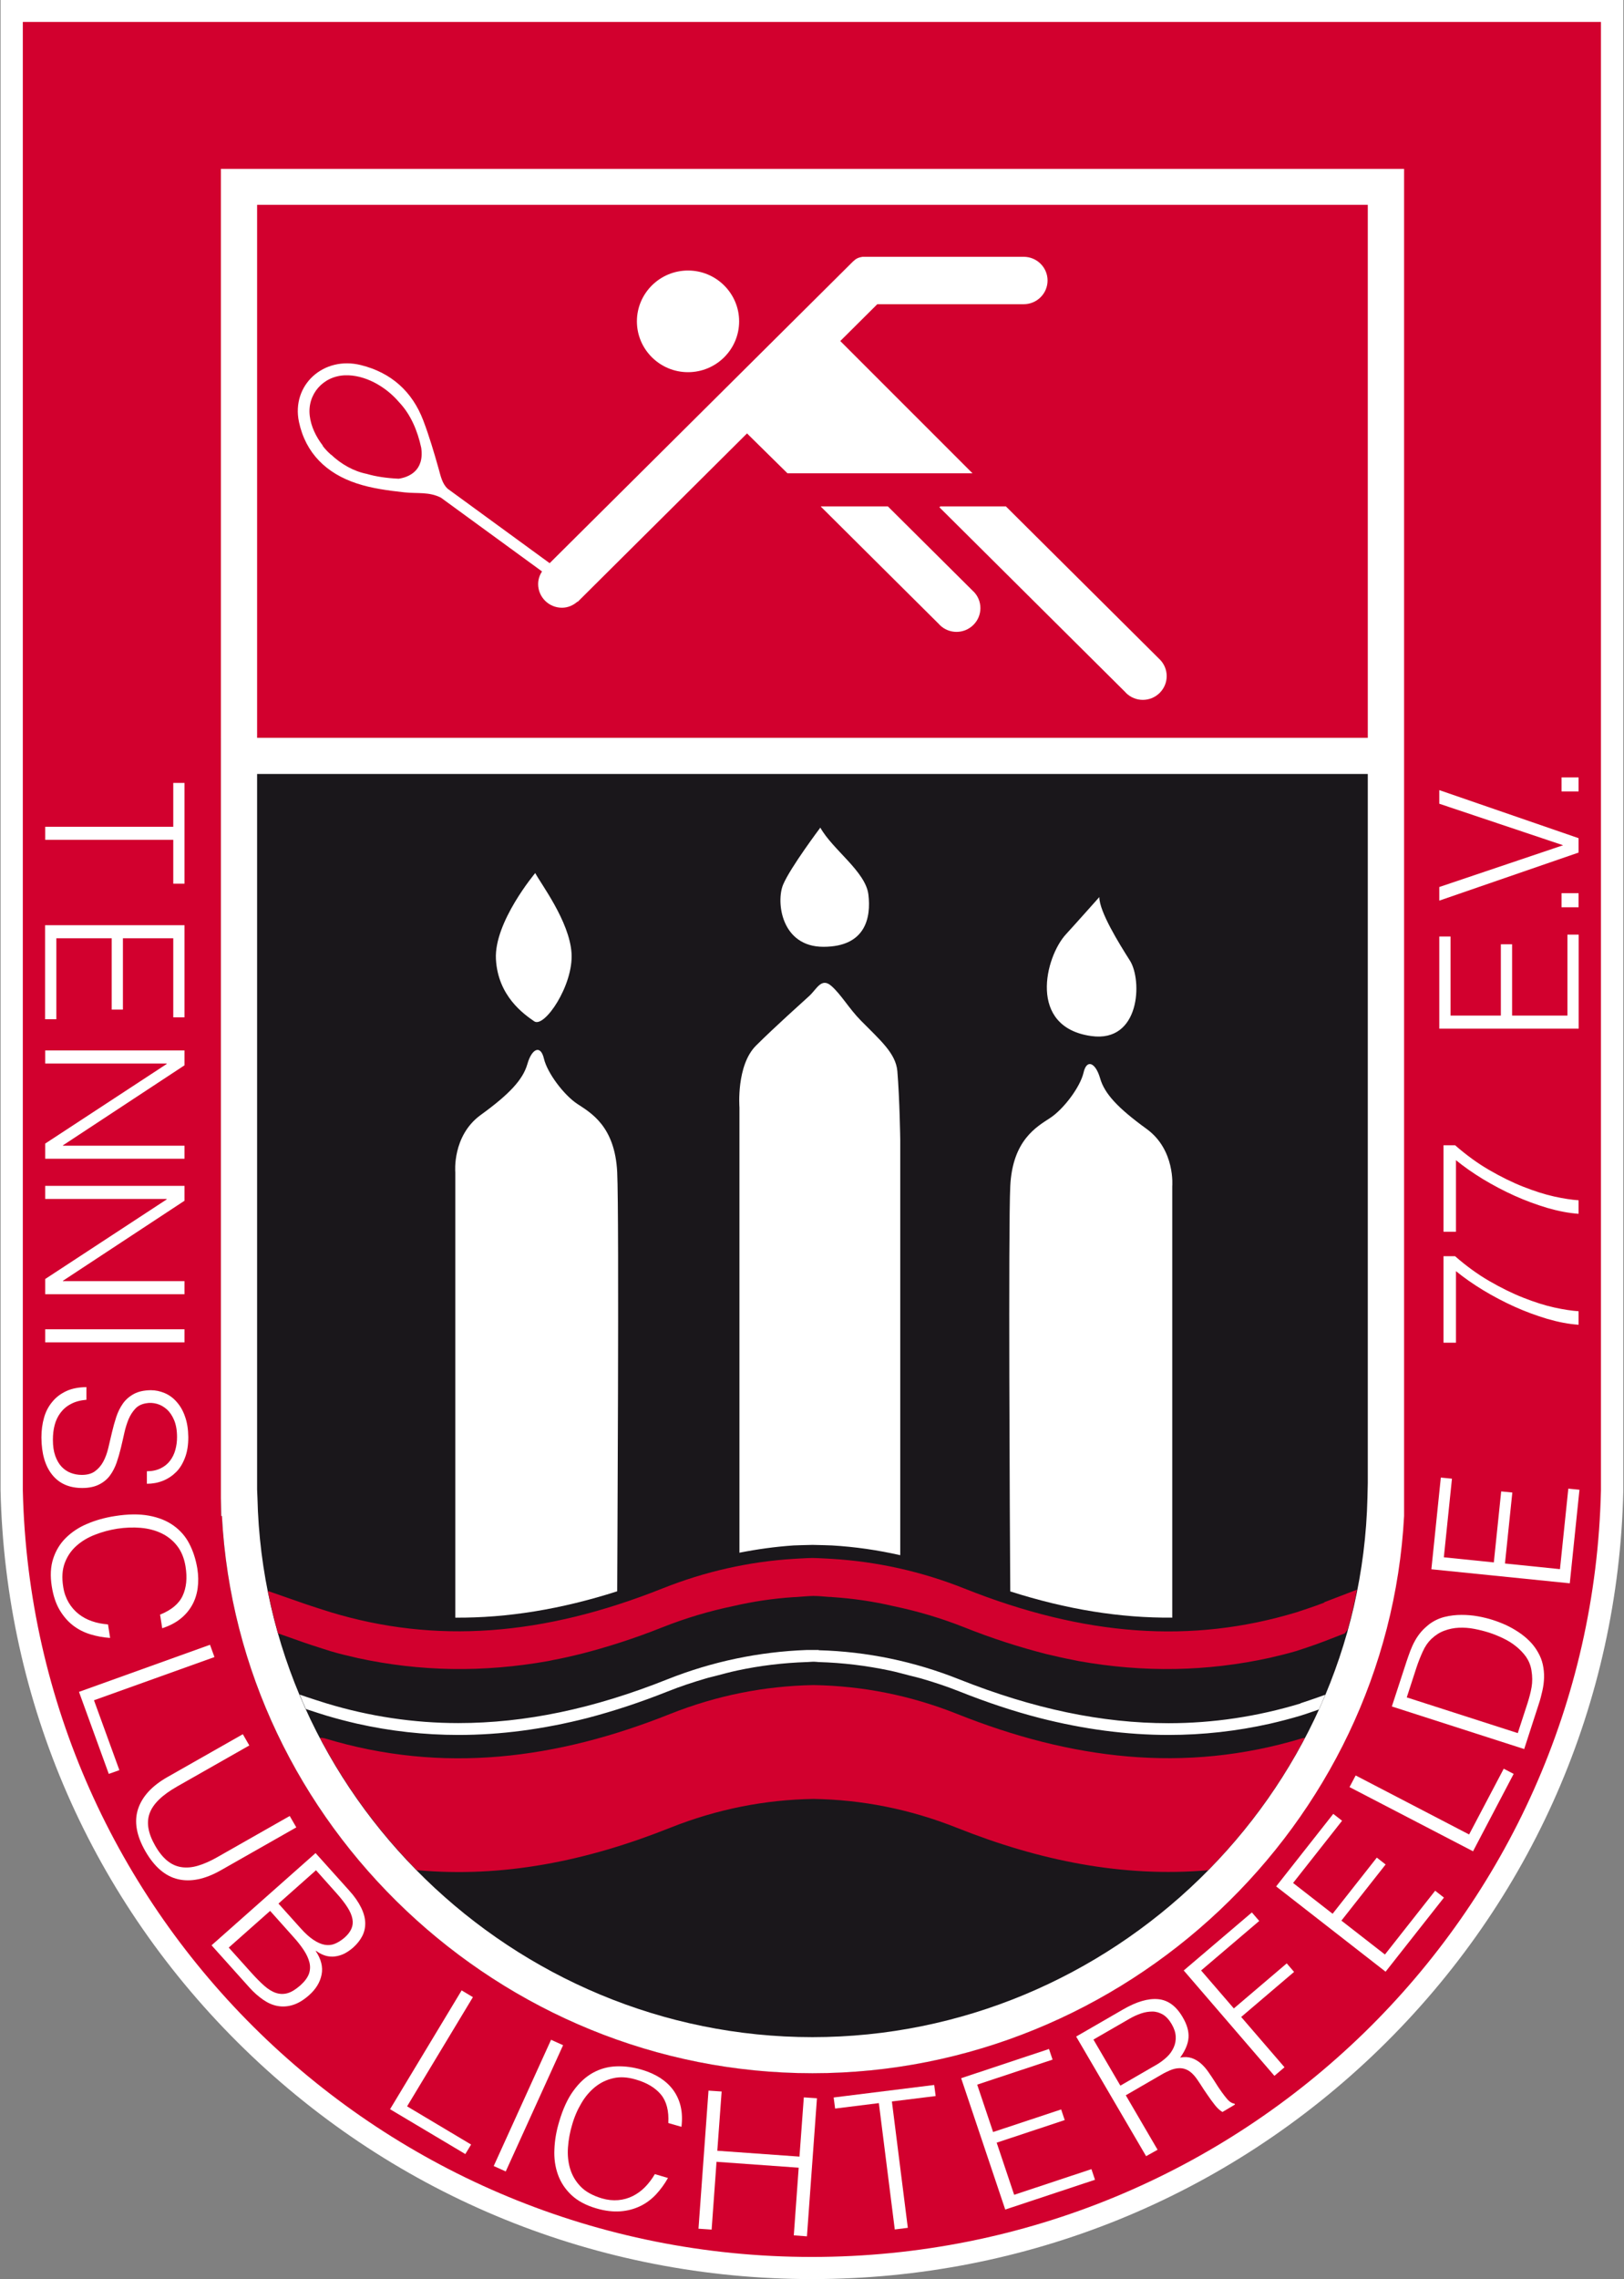 <svg width="77" height="108" viewBox="0 0 77 108" fill="none" xmlns="http://www.w3.org/2000/svg">
    <rect x="0" y="0" width="77" height="108" fill="#808080" stroke="none"/>
    <g clip-path="url(#clip0_1043_841)">
        <path d="M38.497 107.47C28.514 107.47 19.09 103.65 11.953 96.708C4.831 89.776 0.781 80.515 0.554 70.63V0.514H76.435V70.614C76.208 80.515 72.164 89.776 65.037 96.708C57.904 103.65 48.475 107.47 38.492 107.47H38.497Z" fill="#D2002E"/>
        <path d="M75.907 1.039V70.615C75.448 90.753 58.865 106.94 38.492 106.94C18.119 106.94 1.542 90.758 1.082 70.62V1.039H75.907ZM76.963 -0.011H0.026V70.615C0.253 80.663 4.361 90.055 11.583 97.081C18.816 104.117 28.377 107.989 38.497 107.989C48.618 107.989 58.174 104.117 65.412 97.081C72.634 90.055 76.741 80.663 76.968 70.641V1.039V-0.011H76.963Z" fill="white"/>
        <path d="M64.852 34.961H10.474V70.971L10.49 71.827H10.522C11.303 86.461 23.689 98.23 38.524 98.23C53.359 98.23 65.744 86.461 66.526 71.827L66.552 34.961H64.852Z" fill="#1A171B"/>
        <path d="M32.621 17.635C33.962 17.635 35.045 16.554 35.045 15.227C35.045 13.899 33.957 12.818 32.621 12.818C31.286 12.818 30.198 13.899 30.198 15.227C30.198 16.554 31.286 17.635 32.621 17.635Z" fill="white"/>
        <path d="M39.843 16.156L41.596 14.414H48.523C48.523 14.414 48.533 14.414 48.539 14.414C49.162 14.414 49.669 13.91 49.669 13.291C49.669 12.672 49.162 12.168 48.539 12.168C48.533 12.168 48.528 12.168 48.523 12.168H41.148C41.148 12.168 41.137 12.168 41.132 12.168C41.126 12.168 41.121 12.168 41.116 12.168H40.91C40.91 12.168 40.699 12.184 40.551 12.299L40.44 12.394L40.345 12.488C40.345 12.488 40.329 12.504 40.319 12.514L25.89 26.855C25.89 26.855 25.848 26.896 25.827 26.917L25.806 26.938C25.631 27.138 25.515 27.39 25.515 27.673C25.515 28.292 26.022 28.796 26.645 28.796C26.93 28.796 27.183 28.68 27.379 28.507L27.389 28.518L35.419 20.537L37.336 22.426H46.11L39.833 16.151L39.843 16.156Z" fill="white"/>
        <path d="M54.985 31.236C54.985 31.236 54.974 31.236 54.969 31.226L47.694 23.995H44.584L44.542 24.037L53.375 32.815C53.375 32.815 53.375 32.826 53.385 32.831C53.829 33.272 54.541 33.272 54.985 32.831C55.428 32.39 55.428 31.682 54.985 31.241V31.236Z" fill="white"/>
        <path d="M46.137 28.009L42.098 23.995H38.93L38.92 24.006L44.542 29.594C44.542 29.594 44.542 29.604 44.553 29.61C44.996 30.05 45.709 30.05 46.152 29.61C46.596 29.169 46.596 28.46 46.152 28.02C46.152 28.02 46.142 28.02 46.137 28.009Z" fill="white"/>
        <path d="M21.218 23.15C20.97 22.919 20.896 22.568 20.796 22.206C20.579 21.435 20.352 20.669 20.067 19.918C19.544 18.549 18.547 17.657 17.116 17.3C15.342 16.854 13.806 18.244 14.175 19.992C14.492 21.482 15.49 22.437 16.91 22.904C17.633 23.145 18.415 23.245 19.175 23.329C19.803 23.397 20.336 23.292 20.906 23.581L25.864 27.196L26.143 26.745L21.223 23.156L21.218 23.15ZM15.69 21.545C15.426 21.309 15.3 21.125 15.3 21.125C15.3 21.125 15.3 21.12 15.305 21.114C14.978 20.689 14.745 20.201 14.687 19.708C14.56 18.685 15.316 17.819 16.361 17.783C17.285 17.751 18.277 18.297 18.927 19.063C19.47 19.635 19.798 20.406 19.972 21.22C20.13 22.327 19.354 22.615 18.905 22.683C18.325 22.657 17.807 22.578 17.385 22.453C16.773 22.332 16.176 21.996 15.696 21.54L15.69 21.545Z" fill="white"/>
        <path d="M8.748 37.097V41.871H8.215V39.794H2.143V39.175H8.215V37.097H8.748Z" fill="white"/>
        <path d="M2.143 43.839H8.748V48.204H8.215V44.458H5.828V47.837H5.295V44.458H2.671V48.294H2.138V43.839H2.143Z" fill="white"/>
        <path d="M7.903 50.408V50.393H2.143V49.773H8.748V50.477L2.983 54.27V54.286H8.748V54.905H2.143V54.186L7.903 50.414V50.408Z" fill="white"/>
        <path d="M7.903 56.825V56.81H2.143V56.19H8.748V56.894L2.983 60.687V60.703H8.748V61.322H2.143V60.603L7.903 56.831V56.825Z" fill="white"/>
        <path d="M2.143 62.985H8.748V63.605H2.143V62.985Z" fill="white"/>
        <path d="M4.113 66.323C3.817 66.349 3.569 66.412 3.368 66.522C3.162 66.627 2.999 66.769 2.872 66.937C2.745 67.105 2.65 67.299 2.592 67.519C2.534 67.74 2.508 67.97 2.508 68.222C2.508 68.516 2.545 68.768 2.619 68.978C2.693 69.188 2.793 69.361 2.92 69.497C3.046 69.628 3.189 69.728 3.358 69.791C3.527 69.854 3.696 69.885 3.88 69.885C4.139 69.885 4.345 69.828 4.503 69.712C4.662 69.597 4.794 69.445 4.894 69.261C4.994 69.078 5.074 68.862 5.132 68.621C5.19 68.38 5.248 68.133 5.306 67.881C5.364 67.629 5.433 67.383 5.512 67.141C5.591 66.9 5.697 66.69 5.829 66.501C5.96 66.317 6.135 66.165 6.346 66.05C6.557 65.934 6.821 65.877 7.148 65.871C7.375 65.871 7.597 65.919 7.808 66.008C8.019 66.097 8.215 66.239 8.378 66.428C8.542 66.611 8.679 66.842 8.774 67.126C8.875 67.404 8.922 67.724 8.928 68.091C8.928 68.464 8.88 68.784 8.774 69.062C8.669 69.34 8.532 69.571 8.352 69.749C8.173 69.927 7.961 70.069 7.724 70.164C7.486 70.258 7.233 70.305 6.964 70.305V69.712C7.212 69.712 7.428 69.665 7.613 69.576C7.798 69.487 7.946 69.366 8.062 69.214C8.178 69.062 8.262 68.889 8.315 68.694C8.368 68.5 8.394 68.301 8.394 68.091C8.394 67.776 8.347 67.509 8.257 67.293C8.167 67.078 8.051 66.905 7.909 66.779C7.766 66.653 7.613 66.564 7.439 66.517C7.27 66.47 7.096 66.459 6.927 66.491C6.71 66.527 6.541 66.611 6.415 66.748C6.288 66.884 6.182 67.047 6.098 67.241C6.019 67.435 5.95 67.65 5.897 67.886C5.844 68.123 5.792 68.359 5.733 68.6C5.675 68.841 5.607 69.078 5.528 69.308C5.448 69.534 5.343 69.739 5.211 69.917C5.079 70.095 4.905 70.237 4.693 70.342C4.482 70.447 4.218 70.505 3.902 70.505C3.289 70.505 2.814 70.3 2.476 69.88C2.138 69.46 1.969 68.873 1.964 68.112C1.964 67.771 2.006 67.456 2.091 67.162C2.175 66.868 2.312 66.617 2.492 66.407C2.671 66.192 2.893 66.029 3.157 65.908C3.421 65.788 3.738 65.73 4.097 65.725V66.328L4.113 66.323Z" fill="white"/>
        <path d="M7.587 76.507C8.12 76.292 8.479 75.998 8.658 75.615C8.838 75.232 8.885 74.77 8.796 74.219C8.732 73.831 8.6 73.506 8.4 73.249C8.199 72.991 7.951 72.792 7.655 72.65C7.36 72.509 7.032 72.425 6.673 72.393C6.314 72.362 5.939 72.377 5.554 72.435C5.19 72.493 4.841 72.587 4.503 72.719C4.166 72.85 3.875 73.023 3.627 73.243C3.379 73.464 3.194 73.731 3.073 74.051C2.951 74.371 2.925 74.754 2.999 75.2C3.041 75.478 3.131 75.72 3.257 75.935C3.384 76.15 3.543 76.329 3.727 76.475C3.912 76.622 4.129 76.738 4.361 76.817C4.598 76.9 4.852 76.948 5.121 76.969L5.221 77.609C4.894 77.588 4.583 77.53 4.276 77.436C3.97 77.341 3.696 77.2 3.453 77.011C3.21 76.822 2.994 76.57 2.819 76.271C2.645 75.972 2.524 75.604 2.455 75.169C2.376 74.67 2.397 74.23 2.524 73.847C2.65 73.464 2.851 73.133 3.131 72.86C3.411 72.587 3.748 72.362 4.144 72.199C4.54 72.031 4.973 71.91 5.438 71.837C6.061 71.737 6.599 71.732 7.059 71.816C7.518 71.9 7.909 72.057 8.225 72.283C8.542 72.509 8.796 72.797 8.975 73.144C9.155 73.49 9.281 73.878 9.355 74.314C9.408 74.644 9.413 74.959 9.371 75.258C9.329 75.557 9.239 75.83 9.097 76.077C8.954 76.323 8.769 76.538 8.537 76.717C8.305 76.9 8.02 77.042 7.692 77.152L7.592 76.523L7.587 76.507Z" fill="white"/>
        <path d="M3.748 80.164L9.957 77.934L10.168 78.516L4.456 80.563L5.66 83.874L5.158 84.052L3.743 80.159L3.748 80.164Z" fill="white"/>
        <path d="M11.509 82.163L11.821 82.704L8.405 84.645C7.692 85.049 7.259 85.469 7.096 85.915C6.932 86.361 7.022 86.87 7.359 87.457C7.534 87.762 7.724 87.998 7.93 88.166C8.136 88.334 8.357 88.433 8.6 88.47C8.843 88.507 9.107 88.486 9.387 88.402C9.672 88.318 9.983 88.181 10.321 87.987L13.737 86.046L14.049 86.586L10.474 88.617C9.725 89.042 9.049 89.184 8.442 89.042C7.835 88.9 7.323 88.46 6.895 87.72C6.467 86.975 6.351 86.308 6.546 85.715C6.742 85.122 7.206 84.619 7.935 84.204L11.509 82.174V82.163Z" fill="white"/>
        <path d="M10.036 92.169L14.962 87.804L16.551 89.572C16.81 89.855 16.994 90.128 17.121 90.385C17.248 90.642 17.311 90.884 17.317 91.109C17.322 91.335 17.274 91.545 17.174 91.739C17.074 91.933 16.931 92.112 16.752 92.274C16.577 92.426 16.408 92.537 16.245 92.605C16.081 92.673 15.923 92.704 15.77 92.71C15.622 92.71 15.479 92.689 15.347 92.636C15.215 92.584 15.099 92.521 14.988 92.437L14.972 92.447C15.226 92.83 15.321 93.203 15.247 93.565C15.178 93.922 14.978 94.252 14.65 94.541C14.397 94.766 14.143 94.919 13.895 94.997C13.647 95.076 13.404 95.092 13.167 95.05C12.929 95.008 12.702 94.908 12.475 94.751C12.248 94.593 12.032 94.404 11.826 94.174L10.031 92.174L10.036 92.169ZM10.844 92.279L11.9 93.455C12.127 93.707 12.338 93.922 12.528 94.09C12.718 94.258 12.908 94.373 13.088 94.431C13.267 94.489 13.452 94.494 13.637 94.441C13.822 94.389 14.022 94.263 14.239 94.074C14.444 93.89 14.576 93.712 14.645 93.534C14.708 93.355 14.719 93.171 14.671 92.983C14.624 92.794 14.534 92.6 14.402 92.4C14.27 92.201 14.107 91.991 13.911 91.776L12.808 90.543L10.849 92.279H10.844ZM13.198 90.191L14.249 91.361C14.466 91.603 14.666 91.786 14.856 91.912C15.046 92.038 15.22 92.117 15.389 92.148C15.558 92.18 15.722 92.164 15.875 92.101C16.028 92.038 16.181 91.944 16.334 91.812C16.488 91.676 16.599 91.534 16.662 91.387C16.725 91.24 16.741 91.088 16.709 90.921C16.678 90.753 16.599 90.569 16.472 90.37C16.345 90.17 16.166 89.939 15.938 89.687L14.983 88.617L13.204 90.196L13.198 90.191Z" fill="white"/>
        <path d="M18.494 99.94L21.888 94.31L22.422 94.63L19.302 99.804L22.337 101.614L22.063 102.065L18.494 99.94Z" fill="white"/>
        <path d="M23.409 102.632L26.128 96.65L26.698 96.907L23.979 102.889L23.409 102.632Z" fill="white"/>
        <path d="M31.687 100.591C31.719 100.019 31.603 99.567 31.339 99.247C31.069 98.922 30.668 98.681 30.13 98.529C29.75 98.418 29.396 98.397 29.079 98.471C28.757 98.544 28.472 98.681 28.218 98.885C27.965 99.09 27.743 99.347 27.564 99.657C27.379 99.966 27.231 100.307 27.126 100.68C27.02 101.031 26.957 101.383 26.93 101.745C26.904 102.102 26.936 102.443 27.031 102.758C27.126 103.073 27.289 103.356 27.527 103.602C27.764 103.849 28.102 104.033 28.535 104.164C28.805 104.243 29.063 104.269 29.311 104.248C29.559 104.227 29.792 104.159 30.003 104.054C30.214 103.949 30.409 103.807 30.584 103.629C30.758 103.45 30.916 103.246 31.048 103.015L31.671 103.198C31.513 103.482 31.323 103.739 31.112 103.97C30.895 104.201 30.647 104.39 30.367 104.526C30.087 104.662 29.771 104.752 29.422 104.778C29.074 104.804 28.688 104.762 28.266 104.636C27.78 104.494 27.39 104.285 27.094 104.007C26.798 103.728 26.587 103.408 26.455 103.041C26.323 102.674 26.265 102.275 26.286 101.845C26.302 101.414 26.376 100.979 26.513 100.528C26.688 99.93 26.915 99.436 27.189 99.064C27.463 98.686 27.77 98.403 28.113 98.214C28.456 98.025 28.82 97.925 29.216 97.909C29.612 97.894 30.019 97.946 30.441 98.072C30.763 98.167 31.053 98.298 31.307 98.46C31.56 98.628 31.771 98.822 31.935 99.053C32.099 99.284 32.215 99.546 32.278 99.83C32.342 100.118 32.352 100.433 32.31 100.774L31.692 100.596L31.687 100.591Z" fill="white"/>
        <path d="M33.118 105.602L33.593 99.059L34.216 99.101L34.01 101.908L37.906 102.186L38.112 99.379L38.735 99.421L38.26 105.964L37.637 105.916L37.869 102.711L33.973 102.432L33.741 105.644L33.118 105.602Z" fill="white"/>
        <path d="M39.527 99.384L44.294 98.791L44.363 99.316L42.288 99.573L43.043 105.56L42.425 105.638L41.67 99.651L39.596 99.909L39.527 99.384Z" fill="white"/>
        <path d="M47.662 104.694L45.572 98.471L49.737 97.086L49.906 97.59L46.332 98.775L47.087 101.021L50.313 99.951L50.482 100.455L47.256 101.525L48.085 103.996L51.749 102.779L51.918 103.283L47.662 104.694Z" fill="white"/>
        <path d="M53.38 99.284L54.885 101.861L54.341 102.165L51.025 96.498L53.259 95.207C53.887 94.845 54.436 94.683 54.906 94.725C55.376 94.767 55.766 95.05 56.072 95.575C56.284 95.931 56.373 96.257 56.352 96.551C56.331 96.844 56.199 97.159 55.956 97.495C56.157 97.453 56.342 97.464 56.5 97.516C56.658 97.569 56.806 97.658 56.933 97.768C57.065 97.883 57.181 98.015 57.287 98.167C57.392 98.319 57.493 98.466 57.582 98.608C57.714 98.817 57.825 98.991 57.926 99.127C58.026 99.263 58.105 99.368 58.174 99.447C58.242 99.526 58.306 99.584 58.364 99.615C58.416 99.652 58.475 99.667 58.527 99.673L58.554 99.72L57.962 100.071C57.852 100.009 57.73 99.904 57.609 99.751C57.487 99.599 57.366 99.431 57.245 99.253C57.123 99.075 57.007 98.907 56.901 98.734C56.791 98.566 56.696 98.429 56.611 98.335C56.49 98.198 56.368 98.109 56.241 98.057C56.115 98.004 55.988 97.988 55.861 97.999C55.735 98.009 55.603 98.041 55.471 98.099C55.339 98.156 55.207 98.219 55.075 98.298L53.38 99.279V99.284ZM54.795 97.857C54.995 97.742 55.17 97.611 55.318 97.474C55.465 97.338 55.576 97.18 55.65 97.012C55.724 96.85 55.756 96.671 55.745 96.488C55.735 96.304 55.671 96.11 55.555 95.911C55.434 95.701 55.291 95.549 55.138 95.454C54.98 95.365 54.816 95.312 54.642 95.312C54.468 95.312 54.288 95.339 54.103 95.402C53.919 95.465 53.734 95.549 53.554 95.653L51.844 96.64L53.121 98.823L54.8 97.852L54.795 97.857Z" fill="white"/>
        <path d="M60.417 98.35L56.125 93.366L59.356 90.616L59.705 91.02L56.949 93.366L58.501 95.165L61.009 93.03L61.357 93.434L58.849 95.569L60.903 97.952L60.428 98.356L60.417 98.35Z" fill="white"/>
        <path d="M65.702 93.429L60.507 89.383L63.215 85.946L63.633 86.272L61.31 89.22L63.184 90.679L65.28 88.019L65.697 88.344L63.601 91.004L65.665 92.61L68.046 89.588L68.463 89.913L65.697 93.423L65.702 93.429Z" fill="white"/>
        <path d="M69.836 87.715L63.986 84.677L64.277 84.126L69.656 86.922L71.298 83.806L71.768 84.052L69.841 87.72L69.836 87.715Z" fill="white"/>
        <path d="M72.275 82.877L65.993 80.857L66.689 78.727C66.748 78.553 66.806 78.385 66.869 78.218C66.932 78.055 67.006 77.892 67.091 77.74C67.175 77.588 67.275 77.446 67.386 77.315C67.502 77.184 67.634 77.063 67.782 76.948C67.999 76.79 68.242 76.675 68.5 76.612C68.759 76.549 69.028 76.518 69.292 76.518C69.556 76.518 69.82 76.539 70.079 76.586C70.338 76.633 70.57 76.691 70.781 76.759C70.992 76.827 71.198 76.906 71.404 77C71.61 77.095 71.805 77.205 71.995 77.331C72.185 77.457 72.354 77.593 72.513 77.751C72.671 77.908 72.803 78.081 72.914 78.275C73.03 78.475 73.109 78.674 73.151 78.874C73.194 79.078 73.215 79.278 73.21 79.487C73.204 79.692 73.178 79.902 73.13 80.112C73.083 80.322 73.03 80.532 72.961 80.736L72.27 82.867L72.275 82.877ZM71.963 82.121L72.423 80.71C72.507 80.442 72.576 80.191 72.618 79.944C72.66 79.697 72.66 79.435 72.613 79.152C72.576 78.91 72.486 78.695 72.354 78.501C72.217 78.312 72.053 78.144 71.868 77.997C71.684 77.85 71.478 77.724 71.256 77.62C71.034 77.514 70.813 77.425 70.602 77.357C70.374 77.284 70.137 77.226 69.894 77.179C69.651 77.132 69.408 77.116 69.171 77.126C68.933 77.137 68.701 77.184 68.479 77.268C68.257 77.347 68.052 77.483 67.862 77.661C67.703 77.814 67.566 78.013 67.455 78.26C67.344 78.506 67.244 78.758 67.159 79.015L66.7 80.427L71.969 82.121H71.963Z" fill="white"/>
        <path d="M74.434 75.022L67.867 74.356L68.315 70.011L68.843 70.064L68.458 73.789L70.828 74.031L71.177 70.667L71.705 70.72L71.356 74.083L73.964 74.35L74.36 70.536L74.888 70.588L74.429 75.022H74.434Z" fill="white"/>
        <path d="M68.442 63.615V59.523H68.991C69.519 59.984 70.058 60.378 70.612 60.698C71.166 61.018 71.705 61.285 72.228 61.49C72.75 61.695 73.236 61.852 73.69 61.952C74.144 62.051 74.529 62.109 74.846 62.13V62.77C74.382 62.739 73.891 62.645 73.362 62.492C72.84 62.335 72.323 62.146 71.81 61.915C71.298 61.684 70.802 61.422 70.322 61.133C69.841 60.84 69.413 60.54 69.033 60.231V63.62H68.447L68.442 63.615Z" fill="white"/>
        <path d="M68.442 58.357V54.265H68.991C69.519 54.726 70.058 55.12 70.612 55.44C71.166 55.76 71.705 56.028 72.228 56.232C72.75 56.437 73.236 56.594 73.69 56.694C74.144 56.794 74.529 56.851 74.846 56.872V57.513C74.382 57.481 73.891 57.387 73.362 57.234C72.84 57.077 72.323 56.888 71.81 56.657C71.298 56.426 70.802 56.164 70.322 55.876C69.841 55.582 69.413 55.283 69.033 54.973V58.363H68.447L68.442 58.357Z" fill="white"/>
        <path d="M74.846 48.74H68.242V44.374H68.775V48.121H71.161V44.742H71.694V48.121H74.318V44.285H74.851V48.74H74.846Z" fill="white"/>
        <path d="M74.846 42.989H74.038V42.322H74.846V42.989Z" fill="white"/>
        <path d="M68.242 42.674V42.029L74.112 40.05L68.242 38.083V37.438L74.846 39.715V40.397L68.242 42.674Z" fill="white"/>
        <path d="M74.846 37.5H74.038V36.834H74.846V37.5Z" fill="white"/>
        <path d="M61.743 82.363C56.136 84.063 50.73 83.344 45.376 81.209C43.133 80.317 40.878 79.886 38.608 79.844C38.608 79.844 38.582 79.844 38.571 79.844C38.561 79.844 38.545 79.844 38.534 79.844C36.264 79.891 34.01 80.322 31.766 81.214C26.413 83.349 21.007 84.068 15.4 82.368C15.337 82.347 15.268 82.347 15.168 82.342C16.382 84.65 17.934 86.76 19.756 88.612C23.826 88.985 27.807 88.187 31.766 86.608C34.02 85.71 36.291 85.275 38.571 85.238C40.852 85.275 43.117 85.71 45.376 86.608C49.299 88.171 53.248 88.964 57.282 88.617C58.19 87.699 59.029 86.713 59.794 85.668C59.8 85.663 59.805 85.653 59.81 85.647C60.576 84.603 61.267 83.501 61.869 82.347C61.822 82.347 61.779 82.358 61.737 82.368L61.743 82.363Z" fill="#D2002E"/>
        <path d="M61.658 80.716C59.62 81.335 57.514 81.65 55.407 81.65C52.24 81.65 48.993 80.967 45.482 79.572C43.349 78.722 41.111 78.255 38.819 78.192V78.181H38.244C35.984 78.265 33.767 78.727 31.655 79.566C28.145 80.967 24.898 81.644 21.73 81.644C19.624 81.644 17.517 81.329 15.479 80.71C15.358 80.674 14.598 80.432 14.244 80.306L14.207 80.29C14.302 80.521 14.397 80.752 14.503 80.978C14.883 81.104 15.389 81.266 15.485 81.293C15.96 81.434 16.44 81.56 16.921 81.67C18.504 82.027 20.12 82.206 21.735 82.206C23.731 82.206 25.758 81.938 27.854 81.403C29.095 81.078 30.357 80.663 31.661 80.144C32.252 79.907 32.859 79.708 33.466 79.53C33.619 79.482 33.778 79.451 33.931 79.409C34.274 79.32 34.617 79.225 34.96 79.152C36.037 78.921 37.135 78.79 38.244 78.753H38.26C38.355 78.753 38.445 78.737 38.54 78.737H38.561H38.603C38.672 78.737 38.74 78.748 38.814 78.753H38.819C39.949 78.785 41.069 78.921 42.167 79.152C42.483 79.215 42.8 79.309 43.117 79.388C43.302 79.435 43.492 79.477 43.676 79.53C44.284 79.708 44.891 79.907 45.487 80.144C46.791 80.663 48.053 81.083 49.294 81.403C51.39 81.938 53.417 82.206 55.413 82.206C57.028 82.206 58.644 82.027 60.227 81.67C60.708 81.56 61.188 81.434 61.663 81.293C61.737 81.272 62.123 81.146 62.535 80.999C62.64 80.768 62.735 80.537 62.835 80.301C62.318 80.49 61.758 80.674 61.663 80.705L61.658 80.716Z" fill="white"/>
        <path d="M10.474 8.002V70.977L10.49 71.832H10.522C11.303 86.466 23.689 98.235 38.524 98.235C53.359 98.235 65.792 86.466 66.573 71.832V8.002H10.474ZM64.852 9.707V34.961H12.19V9.707H64.852ZM64.836 70.956C64.514 85.055 52.709 96.525 38.519 96.525C24.328 96.525 12.523 85.055 12.206 70.956L12.19 70.578V36.672H64.852V70.279L64.836 70.956Z" fill="white"/>
        <path d="M62.793 75.935C62.26 76.14 61.59 76.355 61.479 76.392C56.511 77.898 51.427 77.541 45.714 75.264C43.698 74.461 41.596 73.994 39.442 73.863C39.442 73.863 38.751 73.821 38.524 73.821C38.297 73.821 37.626 73.863 37.626 73.863C35.504 73.994 33.419 74.466 31.428 75.258C25.716 77.536 20.627 77.892 15.664 76.387C15.548 76.35 14.798 76.114 14.45 75.993L12.702 75.384C12.839 76.067 12.993 76.738 13.183 77.394L14.45 77.84C14.798 77.961 15.548 78.197 15.664 78.234C16.097 78.365 16.53 78.464 16.963 78.564C19.919 79.204 22.902 79.257 26.017 78.701C26.091 78.685 26.165 78.669 26.239 78.653C26.666 78.575 27.094 78.475 27.527 78.37C28.799 78.045 30.093 77.63 31.423 77.1C32.511 76.67 33.619 76.339 34.754 76.103C35.699 75.883 36.655 75.741 37.621 75.678L37.742 75.673C38.006 75.657 38.276 75.626 38.54 75.621H38.561H38.587C38.835 75.621 39.078 75.652 39.326 75.668H39.432V75.673C40.424 75.736 41.401 75.878 42.362 76.103C43.497 76.339 44.616 76.67 45.704 77.1C47.039 77.635 48.343 78.05 49.616 78.375C50.043 78.475 50.466 78.575 50.888 78.653C50.973 78.669 51.057 78.69 51.142 78.706C54.256 79.262 57.239 79.199 60.196 78.554C60.618 78.454 61.046 78.354 61.468 78.228C61.579 78.192 62.249 77.977 62.783 77.772L63.759 77.394C63.786 77.363 63.812 77.331 63.833 77.3L63.897 77.216C64.071 76.591 64.213 75.962 64.34 75.322L62.783 75.92L62.793 75.935Z" fill="#D2002E"/>
        <path d="M52.123 42.506C52.123 42.506 50.951 43.823 50.545 44.264C49.558 45.329 48.713 48.671 51.743 49.091C54.066 49.416 54.166 46.452 53.575 45.518C53.058 44.704 52.123 43.199 52.123 42.506Z" fill="white"/>
        <path d="M38.898 39.211C38.898 39.211 37.468 41.11 37.13 41.918C36.792 42.727 37.035 44.862 39.041 44.862C41.047 44.862 41.306 43.477 41.174 42.385C41.042 41.294 39.469 40.255 38.893 39.211H38.898Z" fill="white"/>
        <path d="M25.378 41.367C25.378 41.367 23.419 43.692 23.514 45.449C23.609 47.207 24.85 48.062 25.33 48.393C25.811 48.724 27.194 46.682 27.099 45.166C27.004 43.65 25.621 41.845 25.378 41.367Z" fill="white"/>
        <path d="M55.581 76.648V56.211C55.581 56.211 55.734 54.485 54.367 53.493C53 52.502 52.366 51.819 52.16 51.09C51.949 50.361 51.527 50.151 51.374 50.828C51.215 51.51 50.429 52.554 49.795 52.969C49.162 53.388 48.005 54.013 47.9 56.211C47.805 58.147 47.879 72.147 47.9 75.405C50.577 76.26 53.116 76.669 55.587 76.648H55.581Z" fill="white"/>
        <path d="M35.05 73.573C35.9 73.406 36.76 73.285 37.631 73.227C37.631 73.227 38.302 73.201 38.529 73.201C38.756 73.201 39.447 73.227 39.447 73.227C40.54 73.29 41.623 73.448 42.684 73.689V54.002C42.684 54.002 42.657 52.087 42.547 50.754C42.473 49.899 41.712 49.269 40.82 48.361C40.239 47.769 39.896 47.139 39.421 46.719C38.946 46.299 38.73 46.861 38.37 47.191C38.011 47.522 36.792 48.603 35.847 49.542C34.902 50.481 35.06 52.47 35.06 52.47V73.579L35.05 73.573Z" fill="white"/>
        <path d="M21.582 76.649C24.053 76.665 26.592 76.255 29.264 75.4C29.264 74.728 29.364 57.702 29.264 55.545C29.158 53.352 28.002 52.722 27.368 52.303C26.735 51.883 25.948 50.839 25.79 50.162C25.631 49.48 25.209 49.69 25.003 50.424C24.792 51.153 24.164 51.836 22.796 52.827C21.429 53.819 21.587 55.545 21.587 55.545V76.649H21.582Z" fill="white"/>
    </g>
    <defs>
        <clipPath id="clip0_1043_841">
            <rect width="77" height="108" fill="white"/>
        </clipPath>
    </defs>
</svg>

